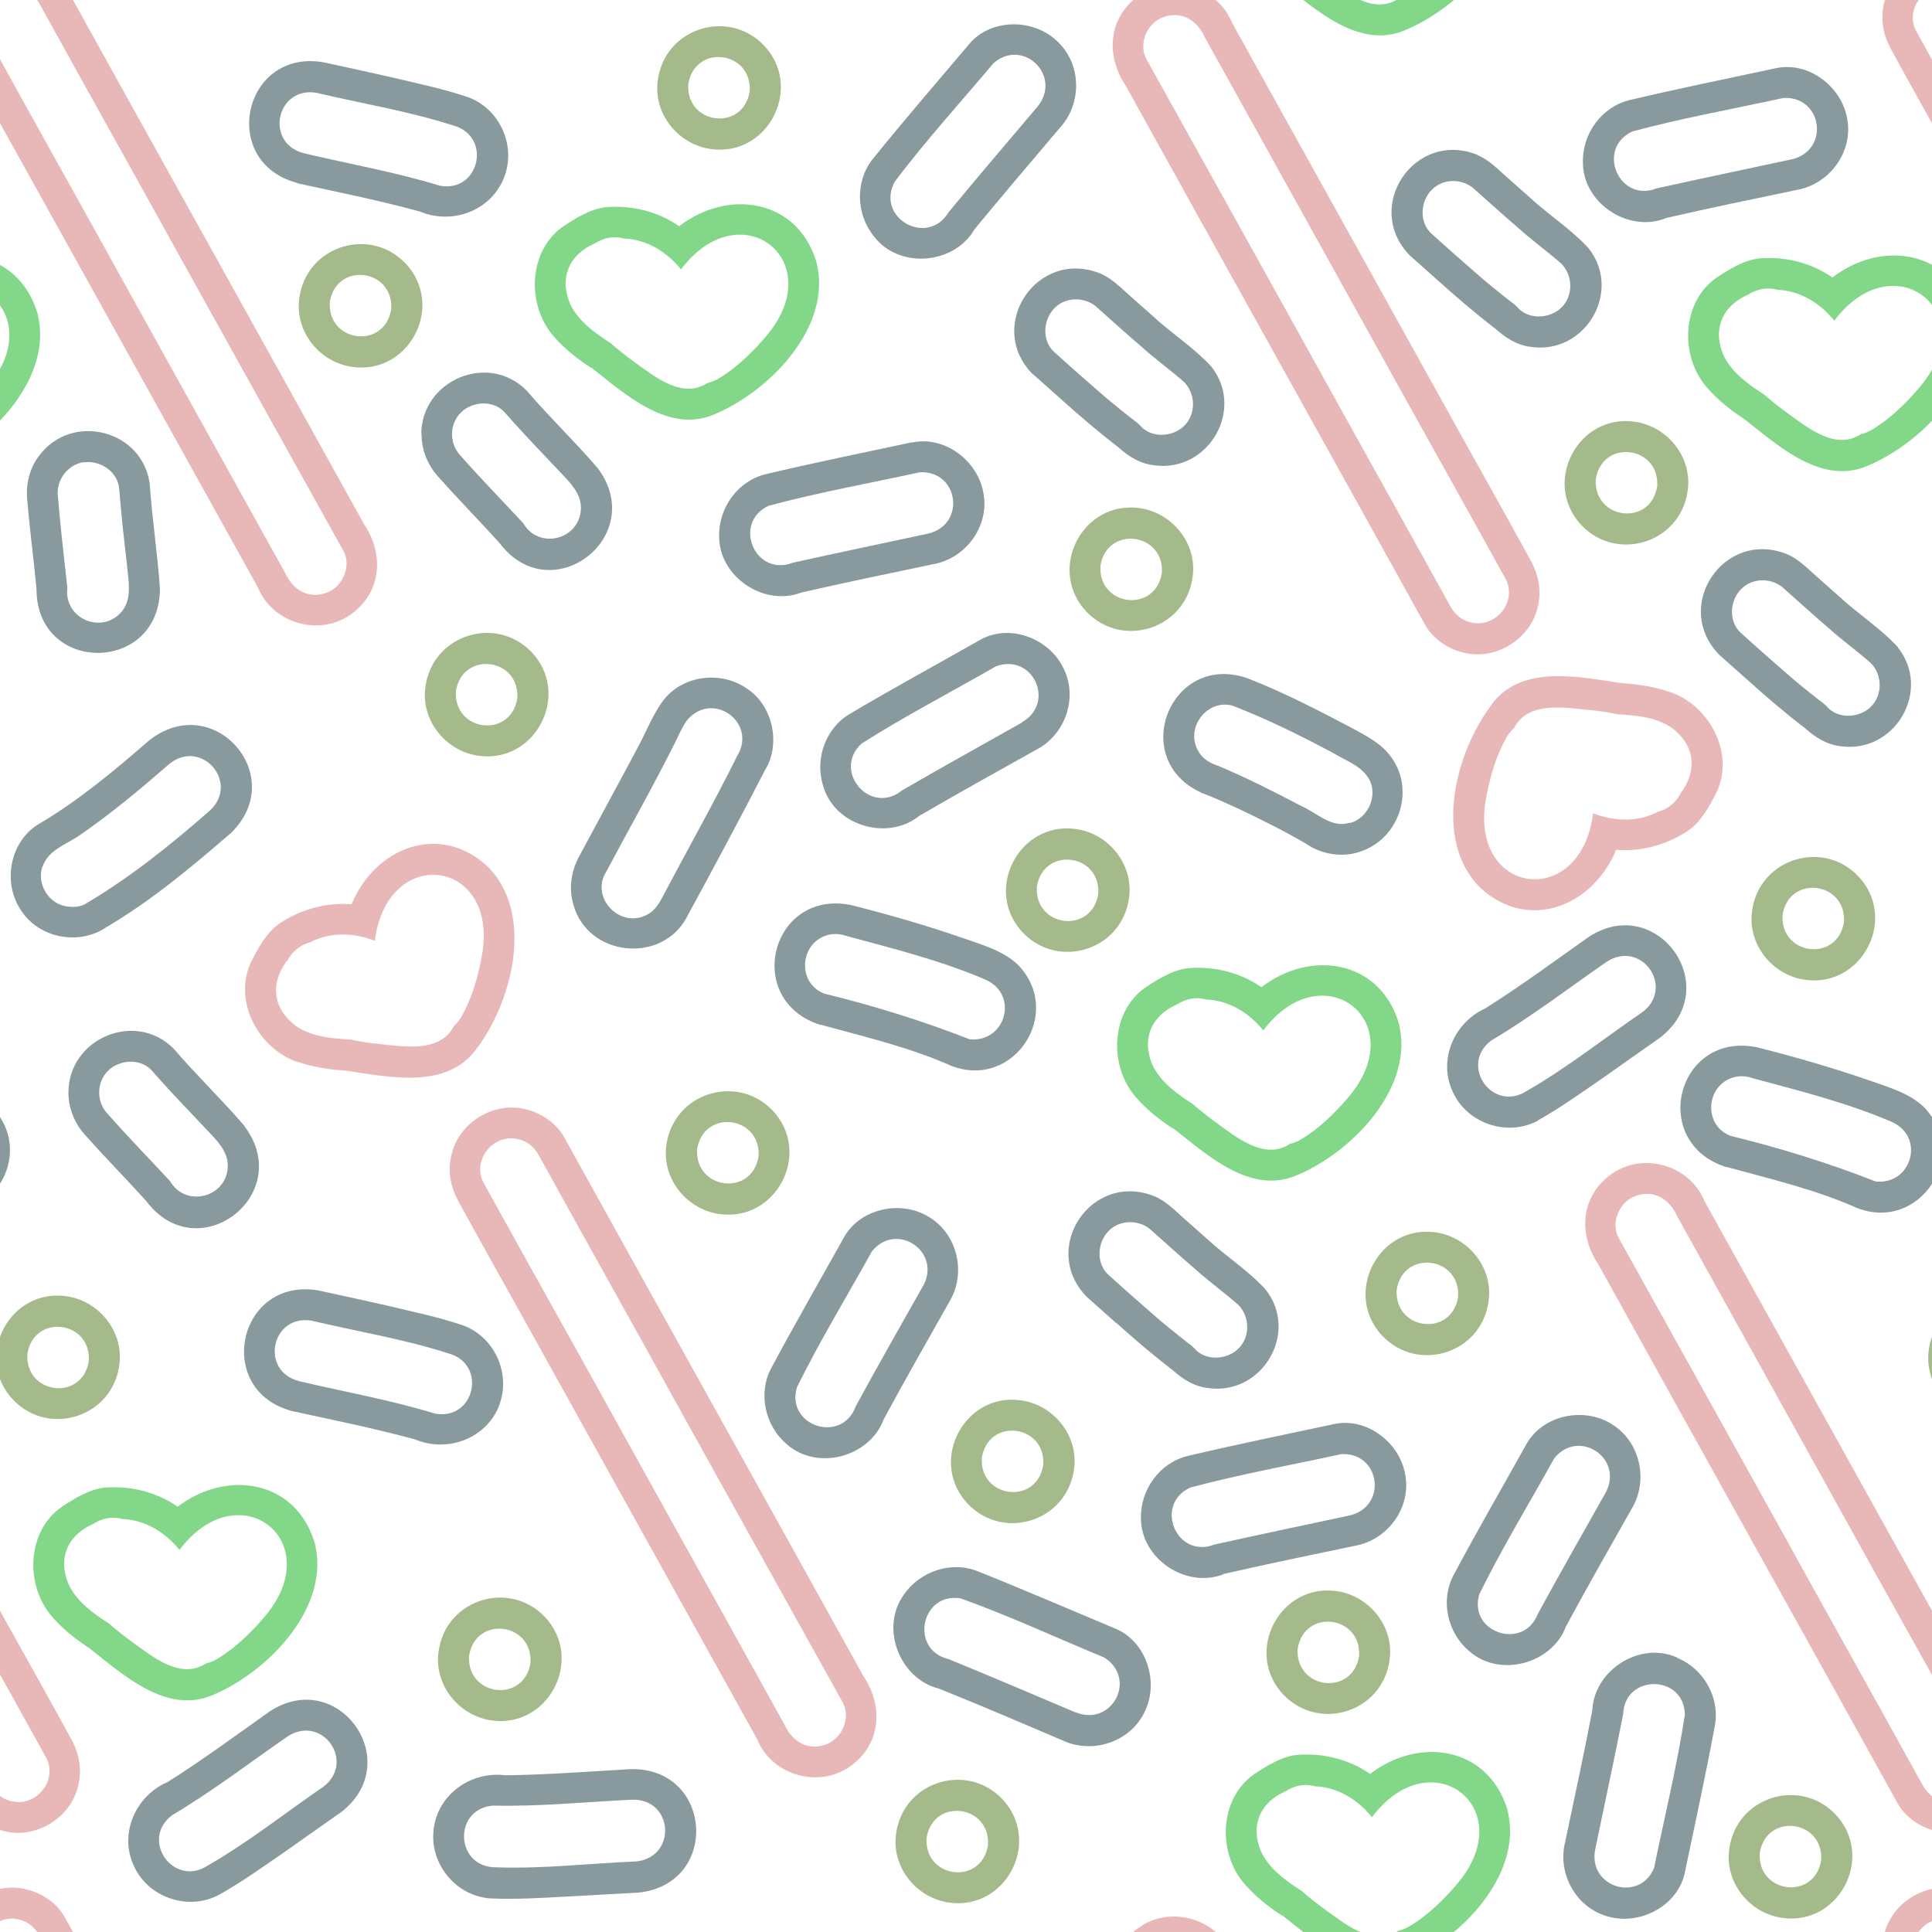 <?xml version="1.0" encoding="UTF-8"?>
<svg data-id="Layer_10" xmlns="http://www.w3.org/2000/svg" version="1.1" viewBox="0 0 720 720">
  <!-- Generator: Adobe Illustrator 29.0.0, SVG Export Plug-In . SVG Version: 2.1.0 Build 186)  -->
  <defs>
    <style>
      .st0 {
        fill: #889a9e;
      }

      .st1 {
        fill: #a5ba8a;
      }

      .st2 {
        fill: #e8b8b8;
      }

      .st3 {
        fill: #82d888;
      }
    </style>
  </defs>
  <path class="st3" d="M437.4,420.6c12.7,10,28.9,24.9,46.1,17.3,20.6-8.7,44.3-33.1,37.6-57.2-7.4-23.2-33-26.7-51-12.8-7.9-5.5-17.7-7.9-27.3-7.1-5.8.7-10.9,3.9-15.8,7.1-13.2,9.1-13.9,29.4-3.6,41.1,4,4.6,8.8,8.4,13.9,11.7ZM438.7,374.3c3.2-2.1,7.2-2.9,10.8-1.8,8.6.3,16,5,21.3,11.5,22.2-29.6,56.2-3,31.2,25.5-3.8,4.4-7.9,8.5-12.5,12-2.7,1.9-5.7,4.2-8.8,4.8-9.4,6.2-19.8-2.4-27.3-7.8-3-2.2-6-4.5-8.8-7-5.9-3.8-12-8.1-15.1-14.6-4.2-9.7-.4-18.5,9.2-22.6Z"/>
  <path class="st3" d="M220.4,137c12.7,10,28.9,24.9,46.1,17.3,20.6-8.7,44.3-33.1,37.6-57.2-7.4-23.2-33-26.7-51-12.8-7.9-5.5-17.7-7.9-27.3-7.1-5.8.7-10.9,3.9-15.8,7.1-13.2,9.1-13.9,29.4-3.6,41.1,4,4.6,8.8,8.4,13.9,11.7ZM221.7,90.7c3.2-2.1,7.2-2.9,10.8-1.8,8.6.3,16,5,21.3,11.5,22.2-29.6,56.2-3,31.2,25.5-3.8,4.4-7.9,8.5-12.5,12-2.7,1.9-5.7,4.2-8.8,4.8-9.4,6.2-19.8-2.4-27.3-7.8-3-2.2-6-4.5-8.8-7-5.9-3.8-12-8.1-15.1-14.6-4.2-9.7-.4-18.5,9.2-22.6Z"/>
  <path class="st3" d="M733.9,116.2c-7.4-23.2-33-26.7-51-12.8-7.9-5.5-17.7-7.9-27.3-7.1-5.8.7-10.9,3.9-15.8,7.1-13.2,9.1-13.9,29.4-3.6,41.1,4,4.6,8.8,8.4,13.9,11.7,12.7,10,28.9,24.9,46.1,17.3,20.6-8.7,44.3-33.1,37.6-57.2ZM714.8,145c-3.8,4.4-7.9,8.5-12.5,12-2.7,1.9-5.7,4.2-8.8,4.8-9.4,6.2-19.8-2.4-27.3-7.8-3-2.2-6-4.5-8.8-7-5.9-3.8-12-8.1-15.1-14.6-4.2-9.7-.4-18.5,9.2-22.6,3.2-2.1,7.2-2.9,10.8-1.8,8.6.3,16,5,21.3,11.5,22.2-29.6,56.2-3,31.2,25.5Z"/>
  <path class="st3" d="M66.2,561.5c-7.9-5.5-17.7-7.9-27.3-7.1-5.8.7-10.9,3.9-15.8,7.1-13.2,9.1-13.9,29.4-3.6,41.1,4,4.6,8.8,8.4,13.9,11.7,12.7,10,28.9,24.9,46.1,17.3,20.6-8.7,44.3-33.1,37.6-57.2-7.4-23.2-33-26.7-51-12.8ZM98.1,603.1c-3.8,4.4-7.9,8.5-12.5,12-2.7,1.9-5.7,4.2-8.8,4.8-9.4,6.2-19.8-2.4-27.3-7.8-3-2.2-6-4.5-8.8-7-5.9-3.8-12-8.1-15.1-14.6-4.2-9.7-.4-18.5,9.2-22.6,3.2-2.1,7.2-2.9,10.8-1.8,8.6.3,16,5,21.3,11.5,22.2-29.6,56.2-3,31.2,25.5Z"/>
  <path class="st3" d="M477.9,713.8c12.7,10,28.9,24.9,46.1,17.3,20.6-8.7,44.3-33.1,37.6-57.2-7.4-23.2-33-26.7-51-12.8-7.9-5.5-17.7-7.9-27.3-7.1-5.8.7-10.9,3.9-15.8,7.1-13.2,9.1-13.9,29.4-3.6,41.1,4,4.6,8.8,8.4,13.9,11.7ZM479.2,667.5c3.2-2.1,7.2-2.9,10.8-1.8,8.6.3,16,5,21.3,11.5,22.2-29.6,56.2-3,31.2,25.5-3.8,4.4-7.9,8.5-12.5,12-2.7,1.9-5.7,4.2-8.8,4.8-9.4,6.2-19.8-2.4-27.3-7.8-3-2.2-6-4.5-8.8-7-5.9-3.8-12-8.1-15.1-14.6-4.2-9.7-.4-18.5,9.2-22.6Z"/>
  <g>
    <path class="st1" d="M764.5,508.4c1.6-12.5-8-24-20.3-25.4-20.2-2.5-33.3,21.4-20.6,37.2,13,15.9,38.4,8.6,40.9-11.8ZM753.1,507.1c-2.4,15.2-23.8,12.5-22.9-2.6,2.4-15.2,23.8-12.5,22.9,2.6Z"/>
    <path class="st1" d="M268.6,452.5c20.2,2.5,33.3-21.4,20.6-37.2-13-15.9-38.4-8.6-40.9,11.8-1.6,12.5,8,24,20.3,25.4ZM259.8,428.3c2.4-15.2,23.8-12.5,22.9,2.6-2.4,15.2-23.8,12.5-22.9-2.6Z"/>
    <path class="st1" d="M163.4,615.8c-1.6,12.5,8,24,20.3,25.4,20.2,2.5,33.3-21.4,20.6-37.2-13-15.9-38.4-8.6-40.9,11.8ZM197.7,619.7c-2.4,15.2-23.8,12.5-22.9-2.6,2.4-15.2,23.8-12.5,22.9,2.6Z"/>
    <path class="st1" d="M359.4,559c13,15.9,38.4,8.6,40.9-11.8,1.6-12.5-8-24-20.3-25.4-20.2-2.5-33.3,21.4-20.6,37.2ZM365.9,543.3c2.4-15.2,23.8-12.5,22.9,2.6-2.4,15.2-23.8,12.5-22.9-2.6Z"/>
    <path class="st1" d="M629,182.5c1.6-12.5-8-24-20.3-25.4-20.2-2.5-33.3,21.4-20.6,37.2,13,15.9,38.4,8.6,40.9-11.8ZM594.7,178.6c2.4-15.2,23.8-12.5,22.9,2.6-2.4,15.2-23.8,12.5-22.9-2.6Z"/>
    <path class="st1" d="M3.6,520.2c13,15.9,38.4,8.6,40.9-11.8,1.6-12.5-8-24-20.3-25.4-20.2-2.5-33.3,21.4-20.6,37.2ZM10.2,504.6c2.4-15.2,23.8-12.5,22.9,2.6-2.4,15.2-23.8,12.5-22.9-2.6Z"/>
    <path class="st1" d="M333.9,683.7c-1.6,12.5,8,24,20.3,25.4,20.2,2.5,33.3-21.4,20.6-37.2-13-15.9-38.4-8.6-40.9,11.8ZM368.2,687.6c-2.4,15.2-23.8,12.5-22.9-2.6,2.4-15.2,23.8-12.5,22.9,2.6Z"/>
    <path class="st1" d="M265.4,55.6c20.2,2.5,33.3-21.4,20.6-37.2-13-15.9-38.4-8.6-40.9,11.8-1.6,12.5,8,24,20.3,25.4ZM256.5,31.4c2.4-15.2,23.8-12.5,22.9,2.6-2.4,15.2-23.8,12.5-22.9-2.6Z"/>
    <path class="st1" d="M497.6,592.9c-20.2-2.5-33.3,21.4-20.6,37.2,13,15.9,38.4,8.6,40.9-11.8,1.6-12.5-8-24-20.3-25.4ZM506.5,617.1c-2.4,15.2-23.8,12.5-22.9-2.6,2.4-15.2,23.8-12.5,22.9,2.6Z"/>
    <path class="st1" d="M652.9,339.8c-1.6,12.5,8,24,20.3,25.4,20.2,2.5,33.3-21.4,20.6-37.2-13-15.9-38.4-8.6-40.9,11.8ZM687.2,343.6c-2.4,15.2-23.8,12.5-22.9-2.6,2.4-15.2,23.8-12.5,22.9,2.6Z"/>
    <path class="st1" d="M199.4,244.5c-13-15.9-38.4-8.6-40.9,11.8-1.6,12.5,8,24,20.3,25.4,20.2,2.5,33.3-21.4,20.6-37.2ZM192.8,260.2c-2.4,15.2-23.8,12.5-22.9-2.6,2.4-15.2,23.8-12.5,22.9,2.6Z"/>
    <path class="st1" d="M400.5,308.9c-20.2-2.5-33.3,21.4-20.6,37.2,13,15.9,38.4,8.6,40.9-11.8,1.6-12.5-8-24-20.3-25.4ZM409.3,333.1c-2.4,15.2-23.8,12.5-22.9-2.6,2.4-15.2,23.8-12.5,22.9,2.6Z"/>
    <path class="st1" d="M424.2,189.3c-20.2-2.5-33.3,21.4-20.6,37.2,13,15.9,38.4,8.6,40.9-11.8,1.6-12.5-8-24-20.3-25.4ZM433,213.5c-2.4,15.2-23.8,12.5-22.9-2.6,2.4-15.2,23.8-12.5,22.9,2.6Z"/>
    <path class="st1" d="M152.4,99.6c-13-15.9-38.4-8.6-40.9,11.8-1.6,12.5,8,24,20.3,25.4,20.2,2.5,33.3-21.4,20.6-37.2ZM145.8,115.2c-2.4,15.2-23.8,12.5-22.9-2.6,2.4-15.2,23.8-12.5,22.9,2.6Z"/>
    <path class="st1" d="M554.8,484.6c1.6-12.5-8-24-20.3-25.4-20.2-2.5-33.3,21.4-20.6,37.2,13,15.9,38.4,8.6,40.9-11.8ZM543.4,483.3c-2.4,15.2-23.8,12.5-22.9-2.6,2.4-15.2,23.8-12.5,22.9,2.6Z"/>
    <path class="st1" d="M644.4,689.4c-1.6,12.5,8,24,20.3,25.4,20.2,2.5,33.3-21.4,20.6-37.2-13-15.9-38.4-8.6-40.9,11.8ZM678.7,693.2c-2.4,15.2-23.8,12.5-22.9-2.6,2.4-15.2,23.8-12.5,22.9,2.6Z"/>
  </g>
  <g>
    <path class="st2" d="M855.7,915.4c-37.1-67-74.4-133.8-111.5-200.8-2.8-5.2-8.4-9-14-10.4-11.9-3.3-25.2,4.6-28,16.7-1.6,6.2-.4,12.1,2.6,17.6,7.6,13.9,15.4,27.8,23.1,41.6,29.4,52.9,58.8,105.9,88.2,158.8,5.2,12.9,21.6,18.1,33.4,10.9,12.5-7.9,14.1-22.6,6.2-34.4h0ZM842.2,940.7c-7,2.9-13.1-.8-16-7.3-19.6-35.4-39.3-70.7-58.9-106.1-17.7-32.1-35.7-64-53.4-96.1-3.9-8.1,3.6-17.6,12.4-16,4,.6,6.9,3.2,8.7,6.7,18.1,32.8,36.4,65.4,54.5,98.2,19.5,35.2,39.1,70.3,58.6,105.4,2.8,5.5-.3,12.9-5.9,15.2Z"/>
    <path class="st2" d="M135.7,915.4c-37.1-67-74.4-133.8-111.5-200.8-2.8-5.2-8.4-9-14-10.4-11.9-3.3-25.2,4.6-28,16.7-1.6,6.2-.4,12.1,2.6,17.6,7.6,13.9,15.4,27.8,23.1,41.6,29.4,52.9,58.8,105.9,88.2,158.8,5.2,12.9,21.6,18.1,33.4,10.9,12.5-7.9,14.1-22.6,6.2-34.4h0ZM122.2,940.7c-7,2.9-13.1-.8-16-7.3-19.6-35.4-39.3-70.7-58.9-106.1-17.7-32.1-35.7-64-53.4-96.1-3.9-8.1,3.6-17.6,12.4-16,4,.6,6.9,3.2,8.7,6.7,18.1,32.8,36.4,65.4,54.5,98.2,19.5,35.2,39.1,70.3,58.6,105.4,2.8,5.5-.3,12.9-5.9,15.2Z"/>
    <path class="st2" d="M547.3,887.2c-29.4-52.9-58.8-105.9-88.2-158.8-5.2-12.9-21.6-18.1-33.4-10.9-12.5,7.9-14.1,22.6-6.2,34.4t0,0c37.1,67,74.4,133.8,111.5,200.8,2.8,5.2,8.4,9,14,10.4,11.9,3.3,25.2-4.6,28-16.7,1.6-6.2.4-12.1-2.6-17.6-7.6-13.9-15.4-27.8-23.1-41.6ZM548.9,952.1c-4-.6-6.9-3.2-8.7-6.7-18.1-32.8-36.4-65.4-54.5-98.2-19.5-35.2-39.1-70.3-58.6-105.4-2.8-5.5.3-12.9,5.9-15.2,7-2.9,13.1.8,16,7.3,19.6,35.4,39.3,70.7,58.9,106.1,17.7,32.1,35.7,64,53.4,96.1,3.9,8.1-3.6,17.6-12.4,16Z"/>
    <path class="st2" d="M727.9,60.1c29.4,52.9,58.8,105.9,88.2,158.8,5.2,12.9,21.6,18.1,33.4,10.9,12.5-7.9,14.1-22.6,6.2-34.4h0c-37.1-67-74.4-133.8-111.5-200.8-2.8-5.2-8.4-9-14-10.4-11.9-3.3-25.2,4.6-28,16.7-1.6,6.2-.4,12.1,2.6,17.6,7.6,13.9,15.4,27.8,23.1,41.6ZM726.3-4.8c4,.6,6.9,3.2,8.7,6.7,18.1,32.8,36.4,65.4,54.5,98.2,19.5,35.2,39.1,70.3,58.6,105.4,2.8,5.5-.3,12.9-5.9,15.2-7,2.9-13.1-.8-16-7.3-19.6-35.4-39.3-70.7-58.9-106.1-17.7-32.1-35.7-64-53.4-96.1-3.9-8.1,3.6-17.6,12.4-16Z"/>
    <path class="st2" d="M321.8,624.7c-37.1-67-74.4-133.8-111.5-200.8-2.8-5.2-8.4-9-14-10.4-11.9-3.3-25.2,4.6-28,16.7-1.6,6.2-.4,12.1,2.6,17.6,7.6,13.9,15.4,27.8,23.1,41.6,29.4,52.9,58.8,105.9,88.2,158.8,5.2,12.9,21.6,18.1,33.4,10.9,12.5-7.9,14.1-22.6,6.2-34.4t0,0ZM308.3,649.9c-7,2.9-13.1-.8-16-7.3-19.6-35.4-39.3-70.7-58.9-106.1-17.7-32.1-35.7-64-53.4-96.1-3.9-8.1,3.6-17.6,12.4-16,4,.6,6.9,3.2,8.7,6.7,18.1,32.8,36.4,65.4,54.5,98.2,19.5,35.2,39.1,70.3,58.6,105.4,2.8,5.5-.3,12.9-5.9,15.2Z"/>
    <path class="st2" d="M110.9,395.7c5.8,2,11.8,2.9,17.9,3.3,16,2.3,37.4,7.2,48.6-7.9,13.6-17.8,22-50.7,4.2-68.3-18-16.5-41.9-6.8-50.6,14.2-9.5-.8-19.3,2-27.2,7.4-4.7,3.5-7.5,8.8-10.2,14-6.9,14.5,2.6,32.4,17.3,37.4ZM107,358.2c1.7-3.4,4.8-6.1,8.5-7,7.6-4,16.4-3.6,24.2-.6,4.6-36.7,47.3-30.5,39.7,6.6-1.1,5.7-2.6,11.3-4.9,16.6-1.4,3-2.9,6.5-5.3,8.5-5.1,10-18.3,7.8-27.6,6.8-3.7-.4-7.4-.9-11.1-1.7-7-.4-14.4-1-20.3-5.1-8.5-6.4-9.6-15.8-3.3-24.2Z"/>
    <path class="st2" d="M595.6,471.1c37.1,67,74.4,133.8,111.5,200.8,2.8,5.2,8.4,9,14,10.4,11.9,3.3,25.2-4.6,28-16.7,1.6-6.2.4-12.1-2.6-17.6-7.6-13.9-15.4-27.8-23.1-41.6-29.4-52.9-58.8-105.9-88.2-158.8-5.2-12.9-21.6-18.1-33.4-10.9-12.5,7.9-14.1,22.6-6.2,34.4t0,0ZM609,445.9c7-2.9,13.1.8,16,7.3,19.6,35.4,39.3,70.7,58.9,106.1,17.7,32.1,35.7,64,53.4,96.1,3.9,8.1-3.6,17.6-12.4,16-4-.6-6.9-3.2-8.7-6.7-18.1-32.8-36.4-65.4-54.5-98.2-19.5-35.2-39.1-70.3-58.6-105.4-2.8-5.5.3-12.9,5.9-15.2Z"/>
    <path class="st2" d="M7.9,60.1c29.4,52.9,58.8,105.9,88.2,158.8,5.2,12.9,21.6,18.1,33.4,10.9,12.5-7.9,14.1-22.6,6.2-34.4h0C98.6,128.4,61.3,61.6,24.2-5.4c-2.8-5.2-8.4-9-14-10.4C-1.8-19.1-15-11.2-17.8.9c-1.6,6.2-.4,12.1,2.6,17.6C-7.6,32.4.2,46.2,7.9,60.1ZM6.3-4.8c4,.6,6.9,3.2,8.7,6.7,18.1,32.8,36.4,65.4,54.5,98.2,19.5,35.2,39.1,70.3,58.6,105.4,2.8,5.5-.3,12.9-5.9,15.2-7,2.9-13.1-.8-16-7.3-19.6-35.4-39.3-70.7-58.9-106.1C29.6,75.2,11.6,43.3-6,11.2-9.9,3.1-2.4-6.4,6.3-4.8Z"/>
    <path class="st2" d="M419.5,31.9c37.1,67,74.4,133.8,111.5,200.8,2.8,5.2,8.4,9,14,10.4,11.9,3.3,25.2-4.6,28-16.7,1.6-6.2.4-12.1-2.6-17.6-7.6-13.9-15.4-27.8-23.1-41.6-29.4-52.9-58.8-105.9-88.2-158.8-5.2-12.9-21.6-18.1-33.4-10.9-12.5,7.9-14.1,22.6-6.2,34.4t0,0ZM433,6.6c7-2.9,13.1.8,16,7.3,19.6,35.4,39.3,70.7,58.9,106.1,17.7,32.1,35.7,64,53.4,96.1,3.9,8.1-3.6,17.6-12.4,16-4-.6-6.9-3.2-8.7-6.7-18.1-32.8-36.4-65.4-54.5-98.2-19.5-35.2-39.1-70.3-58.6-105.4-2.8-5.5.3-12.9,5.9-15.2Z"/>
    <path class="st2" d="M555.9,262.6c-13.6,17.8-22,50.7-4.2,68.3,18,16.5,41.9,6.8,50.6-14.2,9.5.8,19.3-2,27.2-7.4,4.7-3.5,7.5-8.8,10.2-14,6.9-14.5-2.6-32.4-17.3-37.4-5.8-2-11.8-2.9-17.9-3.3-16-2.3-37.4-7.2-48.6,7.9ZM614.3,257.4c-.1,1-.3,2-.4,3h0c.1-1,.3-2,.4-3ZM591.7,264.5c3.7.4,7.4.9,11.1,1.7,7,.4,14.4,1,20.3,5.1,8.5,6.4,9.6,15.8,3.3,24.2-1.7,3.4-4.8,6.1-8.5,7-7.6,4-16.4,3.6-24.2.6-4.6,36.7-47.3,30.5-39.7-6.6,1.1-5.7,2.6-11.3,4.9-16.6,1.4-3,2.9-6.5,5.3-8.5,5.1-10,18.3-7.8,27.6-6.8Z"/>
    <path class="st2" d="M1.1,682.3c11.9,3.3,25.2-4.6,28-16.7,1.6-6.2.4-12.1-2.6-17.6-7.6-13.9-15.4-27.8-23.1-41.6-29.4-52.9-58.8-105.9-88.2-158.8-5.2-12.9-21.6-18.1-33.4-10.9-12.5,7.9-14.1,22.6-6.2,34.4t0,0c37.1,67,74.4,133.8,111.5,200.8,2.8,5.2,8.4,9,14,10.4ZM-116.8,461.1c-2.8-5.5.3-12.9,5.9-15.2,7-2.9,13.1.8,16,7.3,19.6,35.4,39.3,70.7,58.9,106.1,17.7,32.1,35.7,64,53.4,96.1,3.9,8.1-3.6,17.6-12.4,16-4-.6-6.9-3.2-8.7-6.7-18.1-32.8-36.4-65.4-54.5-98.2-19.5-35.2-39.1-70.3-58.6-105.4Z"/>
  </g>
  <path class="st3" d="M-69.9,156.1c12.7,10,28.9,24.9,46.1,17.3,20.6-8.7,44.3-33.1,37.6-57.2-7.4-23.2-33-26.7-51-12.8-7.9-5.5-17.7-7.9-27.3-7.1-5.8.7-10.9,3.9-15.8,7.1-13.2,9.1-13.9,29.4-3.6,41.1,4,4.6,8.8,8.4,13.9,11.7ZM-68.6,109.8c3.2-2.1,7.2-2.9,10.8-1.8,8.6.3,16,5,21.3,11.5,22.2-29.6,56.2-3,31.2,25.5-3.8,4.4-7.9,8.5-12.5,12-2.7,1.9-5.7,4.2-8.8,4.8-9.4,6.2-19.8-2.4-27.3-7.8-3-2.2-6-4.5-8.8-7-5.9-3.8-12-8.1-15.1-14.6-4.2-9.7-.4-18.5,9.2-22.6Z"/>
  <g>
    <path class="st0" d="M455.9,586.6c16.2-3.7,32.6-7.1,48.9-10.5,12.3-2.1,21.2-14.2,18.9-26.5-2-12-14.4-21.5-26.5-18.9-18.2,3.9-36.5,7.6-54.6,11.9-10.4,2.5-17.6,12.5-17.4,23.1-.1,15.2,16.8,26.4,30.7,21ZM443.5,554.4c18.6-5,37.6-8.4,56.4-12.5,14.6-.7,17.3,19.7,2.9,22.9-16.8,3.6-33.5,7.1-50.2,10.8-14.1,5.5-22.7-14.8-9.1-21.2Z"/>
    <path class="st0" d="M426.7,637.7c5.3-11,.5-25.9-10.9-30.7-17.2-7.2-34.3-14.6-51.6-21.5-9.9-3.9-21.6.2-27.5,9-8.8,12.4-1.3,31.2,13.2,34.8,15.5,6.2,30.8,12.8,46.1,19.3,11.2,5.3,25.5.5,30.7-10.9ZM400.9,638.2c-15.8-6.7-31.5-13.4-47.4-19.9-14.7-3.5-10.2-25.2,4.6-22.6,18.1,6.5,35.7,14.7,53.4,22,12.4,7.8,3,26-10.7,20.4Z"/>
    <path class="st0" d="M416,493c6.8,6.1,13.7,12,21,17.6,3.8,3.4,8,6.1,13.3,6.7,20.2,2.8,34-20.8,21.3-36.8-6.6-7.2-14.9-12.4-22.1-19.1-4-3.6-8.1-7.1-12-10.7-2.3-2-4.5-3.7-7.3-4.9-23.5-9.4-42.8,19.5-25.2,37.5,3.7,3.3,7.3,6.5,11,9.8ZM413.1,458.8c4.3-4.5,11.9-4.4,16.3,0,5.4,4.8,10.8,9.7,16.3,14.4,5.1,4.6,10.7,8.6,15.8,13.1,4.3,4.4,4.5,11.9,0,16.3-4.2,4.2-12.2,4.7-16.3,0-.9-1-2-1.8-3.1-2.6-4.2-3.3-8.3-6.6-12.3-10.1-5.6-4.9-11.2-9.8-16.7-14.8-4.7-4.2-4.2-12,0-16.3Z"/>
    <path class="st0" d="M305.9,381.9c16.4,4.5,33.1,8.4,48.6,15.3,23.5,9.1,42.4-20.1,24.6-37.9-5.4-5-12.8-7.1-19.6-9.5-13.9-4.8-28-8.9-42.3-12.5-29.9-6.1-40.5,35.6-11.3,44.7ZM309.7,348.2c2.1-.3,4.1,0,6.1.7,17.4,4.7,35,9.1,51.5,16.2,12.6,5.6,7.4,23.6-6,22.2-17.6-6.9-35.7-12.5-54.1-17-10.8-4.2-9-20.2,2.5-22.1Z"/>
    <path class="st0" d="M346.3,453.6c-10.3-6.5-25.6-3.4-31.7,7.4-9.1,16.3-18.4,32.4-27.2,48.9-5,9.4-2.3,21.5,5.8,28.3,11.3,10.1,30.9,4.8,36.1-9.2,7.9-14.7,16.2-29.1,24.4-43.7,6.5-10.6,3.3-25.2-7.4-31.7ZM344,479.2c-8.4,14.9-16.9,29.8-25.1,44.9-5.2,14.2-26.2,7.3-21.9-7.1,8.5-17.3,18.6-33.8,27.9-50.6,9.1-11.4,26.2,0,19.1,12.9Z"/>
    <path class="st0" d="M625,617.7c-13.9-6.2-30.9,4.7-31.6,19.7-3.1,16.4-6.7,32.7-10.1,49-3.1,12.1,4.4,25.1,16.6,28,11.8,3,25.5-4.4,28-16.6,3.8-18.2,7.8-36.4,11.2-54.8,1.9-10.5-4.3-21.2-14.1-25.2ZM616.6,695.7c-5.2,13.6-25,7.9-22.1-6.6,3.5-16.8,7.1-33.5,10.4-50.3.6-15.1,22.8-14.8,23,.2-2.9,19-7.5,37.8-11.4,56.7Z"/>
    <path class="st0" d="M186.2,523.2c4.2-11.6-2.1-25.3-14-29.4-8.9-3-18.2-4.9-27.3-7.1-8.8-2-17.5-3.9-26.3-5.8-30-5.1-39.1,37.4-9.6,45,15.2,3.3,30.5,6.4,45.6,10.5,12.3,5.2,27.1-.4,31.7-13.3ZM111.4,514.7c-14.8-3.9-10.1-25.1,4.8-22.5,16.9,4,34.2,6.8,50.7,12.1,14.9,3.9,10,25.3-4.8,22.5-16.6-5.1-33.8-8.1-50.7-12.1Z"/>
    <path class="st0" d="M62,664.3c-12.2,5.6-18,20.3-11.5,32.3,5.7,10.9,20.1,15.5,31.2,9.5,8.2-4.6,15.9-10.1,23.6-15.4,7.3-5.2,14.7-10.3,22-15.5,24-18.8-1.3-54.1-26.8-37.4-12.7,9-25.3,18.3-38.5,26.6ZM120.6,665.8c-14.3,9.8-28,20.7-43.1,29.4-12.9,8.4-25.4-9.6-13.4-18.7,15-8.9,28.8-19.5,43.1-29.4,12.9-8.3,25.4,9.4,13.4,18.7Z"/>
    <path class="st0" d="M91.2,419.7c-8.5-9.9-17.9-18.9-26.4-28.8-14.2-14.5-39.3-4-39.3,16.3,0,6.1,2.5,11.9,6.7,16.3,7.3,8.2,15,16,22.3,24.1,19.2,25.6,55.8-2.4,36.6-27.9ZM63.5,440.3c-7.7-8.3-15.7-16.5-23.2-25-4.4-4.4-4.5-11.9,0-16.3,4.3-4.2,12.1-4.7,16.3,0,4.5,5.1,9.1,10.1,13.8,15,2.3,2.5,4.7,4.9,7,7.4,3.5,3.7,7.5,7.6,7.5,13.1-.2,11.7-15.6,15.8-21.5,5.7Z"/>
    <path class="st0" d="M110.8,68.3c15.2,3.3,30.5,6.4,45.6,10.5,12.3,5.2,27.1-.4,31.7-13.3,4.2-11.6-2.1-25.3-14-29.4-8.9-3-18.2-4.9-27.3-7.1-8.8-2-17.5-3.9-26.3-5.8-30-5.1-39.1,37.4-9.6,45ZM118,34.6c16.9,4,34.2,6.8,50.7,12.1,14.9,3.9,10,25.3-4.8,22.5-16.6-5.1-33.8-8.1-50.7-12.1-14.8-3.9-10.1-25.1,4.8-22.5Z"/>
    <path class="st0" d="M157.1,161.9c0,6.1,2.5,11.9,6.7,16.3,7.3,8.2,15,16,22.3,24.1,19.2,25.6,55.8-2.4,36.6-27.9-8.5-9.9-17.9-18.9-26.4-28.8-14.2-14.5-39.3-4-39.3,16.3ZM202,168.8c2.3,2.5,4.7,4.9,7,7.4,3.5,3.7,7.5,7.6,7.5,13.1-.2,11.8-15.6,15.8-21.5,5.7-7.7-8.3-15.7-16.5-23.2-25-4.4-4.4-4.5-11.9,0-16.3,4.3-4.2,12.1-4.7,16.3,0,4.5,5.1,9.1,10.1,13.8,15Z"/>
    <path class="st0" d="M7.8,339.2c6.7,10.5,21.7,13.3,31.9,6.3,16.8-9.9,31.7-22.4,46.4-35.1,21.8-21.2-6.6-53.5-30.6-34.4-13.1,11.4-26.4,22.5-41.4,31.3-10.5,6.6-13.2,21.7-6.3,31.9ZM15.9,322.9c2.1-6.2,8.7-8.1,13.6-11.5,11.8-8.1,22.8-17.3,33.6-26.7,11.9-9.6,26.2,6.7,15.3,17.2-14.6,12.8-29.7,25-46.5,34.9-2.4,1.5-6.1,1.4-8.7.6-5.9-1.8-9.4-8.7-7.4-14.5Z"/>
    <path class="st0" d="M246.6,261.8c-3.2,4.6-5.4,9.9-7.9,14.8-2.5,4.8-5.1,9.6-7.7,14.4-5.1,9.5-10.2,18.9-15.3,28.4-2.9,5.5-3.8,11.8-2,17.8,5.3,19.2,32.7,22.3,42.2,4.7,9.9-18.3,19.8-36.6,29.3-55.1,5.7-9.2,3-23.4-6.3-29.8-9.8-7.3-25-5.6-32.2,4.7ZM274.5,282.2c-8.9,17.8-18.7,35.2-28,52.8-1.5,2.8-3.1,4.9-6,6.2-9.2,4.3-19.4-5.5-15.4-14.8,8.8-16.6,18.1-32.9,26.5-49.7,1.3-2.7,2.6-5.6,4.3-8.1,9.5-11.7,26.8.8,18.6,13.5Z"/>
    <path class="st0" d="M517.8,281.3c-3.9-5-10.1-7.8-15.5-10.8-12.2-6.4-24.5-12.7-37.3-17.7-28.8-10.1-44.8,30.3-17.1,42.7,4.7,1.8,9.3,3.9,13.9,6,8.5,4.1,17.1,8.3,25.2,13.1,5.4,3.7,12.9,5,19.2,3,15.4-4.5,21.7-23.8,11.6-36.3ZM503,306.6c-6.8,2.2-12.2-3.7-18-6.2-10.1-5.3-20.3-10.5-30.8-14.9-3-1-5.9-2.5-7.5-5.4-5.3-8.5,3-19.8,12.7-17.1,12.9,5,25.2,11.1,37.4,17.6,4.6,2.8,9.9,4.5,13,9.1,4.1,6.1.3,15.1-6.6,17Z"/>
    <path class="st0" d="M550.6,57.7c-23.5-9.4-42.8,19.5-25.2,37.5,3.7,3.3,7.3,6.5,11,9.8,6.8,6.1,13.7,12,21,17.6,3.8,3.4,8,6.1,13.3,6.7,20.2,2.8,34-20.8,21.3-36.8-6.6-7.2-14.9-12.4-22.1-19.1-4-3.6-8.1-7.1-12-10.7-2.3-2-4.5-3.7-7.3-4.9ZM581.9,98.3c4.3,4.4,4.5,11.9,0,16.3-4.2,4.2-12.2,4.7-16.3,0-.9-1-2-1.8-3.1-2.6-4.2-3.3-8.3-6.6-12.3-10.1-5.6-4.9-11.2-9.8-16.7-14.8-4.7-4.2-4.2-12,0-16.3,4.3-4.5,11.9-4.4,16.3,0,5.4,4.8,10.8,9.7,16.3,14.4,5.1,4.6,10.7,8.6,15.8,13.1Z"/>
    <path class="st0" d="M365.2,238.5c-16.2,9.2-32.6,18.1-48.6,27.6-9.2,5.5-13.1,17.2-9.7,27.2,4.4,14.5,23.9,20.2,35.6,10.8,14.4-8.4,29-16.5,43.5-24.6,11.1-5.6,16-19.8,10.1-30.9-5.5-10.9-20.1-16.3-30.9-10.1ZM380.8,269.3c-14.9,8.4-29.9,16.7-44.7,25.3-11.8,9.5-26.1-7.4-15-17.5,16.2-10.3,33.4-19.2,50.1-28.8,13.7-5,22.4,13.6,9.6,20.9Z"/>
    <path class="st0" d="M384.8,139.3c3.7,3.3,7.3,6.5,11,9.8,6.8,6.1,13.7,12,21,17.6,3.8,3.4,8,6.1,13.3,6.7,20.2,2.8,34-20.8,21.3-36.8-6.6-7.2-14.9-12.4-22.1-19.1-4-3.6-8.1-7.1-12-10.7-2.3-2-4.5-3.7-7.3-4.9-23.5-9.4-42.8,19.5-25.2,37.5ZM392.9,114.9c4.3-4.5,11.9-4.4,16.3,0,5.4,4.8,10.8,9.7,16.3,14.4,5.1,4.6,10.7,8.6,15.8,13.1,4.3,4.4,4.5,11.9,0,16.3-4.2,4.2-12.2,4.7-16.3,0-.9-1-2-1.8-3.1-2.6-4.2-3.3-8.3-6.6-12.3-10.1-5.6-4.9-11.2-9.8-16.7-14.8-4.7-4.2-4.2-12,0-16.3Z"/>
    <path class="st0" d="M340,164.8c-18.2,3.9-36.5,7.6-54.6,11.9-10.4,2.5-17.6,12.5-17.4,23.1-.1,15.2,16.8,26.4,30.7,21,16.2-3.7,32.6-7.1,48.9-10.5,12.3-2.1,21.2-14.2,18.9-26.5-2-12-14.4-21.5-26.5-18.9ZM345.7,198.9c-16.8,3.6-33.5,7.1-50.2,10.8-14.1,5.5-22.7-14.8-9.1-21.2,18.6-5,37.6-8.4,56.4-12.5,14.6-.7,17.3,19.7,2.9,22.9Z"/>
    <path class="st0" d="M573.2,417.5c8.2-4.6,15.9-10.1,23.6-15.4,7.3-5.2,14.7-10.3,22-15.5,24-18.8-1.3-54.1-26.8-37.4-12.7,9-25.3,18.3-38.5,26.6-12.2,5.6-18,20.3-11.5,32.3,5.7,10.9,20.1,15.5,31.2,9.5ZM555.7,387.8c15-8.9,28.8-19.5,43.1-29.4,12.9-8.3,25.4,9.4,13.4,18.7-14.3,9.8-28,20.7-43.1,29.4-12.9,8.4-25.4-9.6-13.4-18.7Z"/>
    <path class="st0" d="M59.6,219.3c-.9-13-2.9-25.9-3.8-38.9-2.6-20.2-29-26.9-41.2-10.6-3.7,4.8-5.1,11-4.4,17,.9,10.9,2.4,21.8,3.4,32.7,0,32,46.1,31.6,46-.3ZM31.4,172.3c6-.8,12.5,3.5,13,9.8.6,6.8,1.2,13.6,2,20.3.4,3.4.8,6.8,1.1,10.1.6,5.1,1.4,10.6-1.8,15-7.2,9.3-22,3.3-20.6-8.4-1.2-11.3-2.6-22.6-3.5-33.9-.9-6.1,3.6-12.2,9.8-13Z"/>
    <path class="st0" d="M707.3,241.2c-6.6-7.2-14.9-12.4-22.1-19.1-4-3.6-8.1-7.1-12-10.7-2.3-2-4.5-3.7-7.3-4.9-23.5-9.4-42.8,19.5-25.2,37.5,3.7,3.3,7.3,6.5,11,9.8,6.8,6.1,13.7,12,21,17.6,3.8,3.4,8,6.1,13.3,6.7,20.2,2.8,34-20.8,21.3-36.8ZM697.2,263.4c-4.2,4.2-12.2,4.7-16.3,0-.9-1-2-1.8-3.1-2.6-4.2-3.3-8.3-6.6-12.3-10.1-5.6-4.9-11.2-9.8-16.7-14.8-4.7-4.2-4.2-12,0-16.3,4.3-4.5,11.9-4.4,16.3,0,5.4,4.8,10.8,9.7,16.3,14.4,5.1,4.6,10.7,8.6,15.8,13.1,4.3,4.4,4.5,11.9,0,16.3Z"/>
    <path class="st0" d="M620.6,81.3c16.2-3.7,32.6-7.1,48.9-10.5,12.3-2.1,21.2-14.2,18.9-26.5-2-12-14.4-21.5-26.5-18.9-18.2,3.9-36.5,7.6-54.6,11.9-10.4,2.5-17.6,12.5-17.4,23.1-.1,15.2,16.8,26.4,30.7,21ZM608.3,49c18.6-5,37.6-8.4,56.4-12.5,14.6-.7,17.3,19.7,2.9,22.9-16.8,3.6-33.5,7.1-50.2,10.8-14.1,5.5-22.7-14.8-9.1-21.2Z"/>
    <path class="st0" d="M235,659.3c-15.5.9-31.1,2.1-46.7,2.3-13.3-1.7-26,7.8-26.8,21.4-.9,12.3,8.9,23.8,21.5,24.5,9.4.4,18.8-.2,28.2-.7,9-.5,17.9-1,26.9-1.5,30.3-3.3,27.5-46.6-3-46ZM237.2,693.7c-17.3.7-34.7,2.8-52.1,2.2-15.4.3-16.5-21.6-1.5-23,17.4.4,34.7-1.4,52.1-2.2,15.3-.3,16.6,21.3,1.5,23Z"/>
    <path class="st0" d="M362.8,85.9c10.6-12.9,21.4-25.5,32.2-38.3,8.4-9.1,8.1-24.1-1.3-32.5-8.9-8.3-24.5-8.2-32.5,1.3-12,14.2-24.2,28.3-35.9,42.8-6.7,8.3-6.3,20.7.4,28.9,9.2,12.1,29.4,10.6,37.2-2.2ZM333.3,67.9c11.6-15.4,24.6-29.7,37-44.4,11.1-9.5,25.7,4.9,16.3,16.3-11.1,13.1-22.2,26.1-33.1,39.3-7.8,13-27.1,2.2-20.2-11.1Z"/>
    <path class="st0" d="M643.5,434.9c16.4,4.5,33.1,8.4,48.6,15.3,23.5,9.1,42.4-20.1,24.6-37.9-5.4-5-12.8-7.1-19.6-9.5-13.9-4.8-28-8.9-42.3-12.5-29.9-6.1-40.5,35.6-11.3,44.7ZM647.4,401.2c2.1-.3,4.1,0,6.1.7,17.4,4.7,35,9.1,51.5,16.2,12.6,5.6,7.4,23.6-6,22.2-17.6-6.9-35.7-12.5-54.1-17-10.8-4.2-9-20.2,2.5-22.1Z"/>
    <path class="st0" d="M608,562.4c6.5-10.6,3.3-25.2-7.4-31.7-10.3-6.5-25.6-3.4-31.7,7.4-9.1,16.3-18.4,32.4-27.2,48.9-5,9.4-2.3,21.5,5.8,28.3,11.3,10.1,30.9,4.8,36.1-9.2,7.9-14.7,16.2-29.1,24.4-43.7ZM573.2,601.2c-5.2,14.2-26.2,7.3-21.9-7.1,8.5-17.3,18.6-33.8,27.9-50.6,9.1-11.4,26.2,0,19.1,12.9-8.4,14.9-16.9,29.8-25.1,44.9Z"/>
    <path class="st0" d="M-76.5,434.9c16.4,4.5,33.1,8.4,48.6,15.3,23.5,9.1,42.4-20.1,24.6-37.9-5.4-5-12.8-7.1-19.6-9.5-13.9-4.8-28-8.9-42.3-12.5-29.9-6.1-40.5,35.6-11.3,44.7ZM-72.6,401.2c2.1-.3,4.1,0,6.1.7,17.4,4.7,35,9.1,51.5,16.2,12.6,5.6,7.4,23.6-6,22.2-17.6-6.9-35.7-12.5-54.1-17-10.8-4.2-9-20.2,2.5-22.1Z"/>
  </g>
  <path class="st3" d="M477.9-6.2c12.7,10,28.9,24.9,46.1,17.3,20.6-8.7,44.3-33.1,37.6-57.2-7.4-23.2-33-26.7-51-12.8-7.9-5.5-17.7-7.9-27.3-7.1-5.8.7-10.9,3.9-15.8,7.1-13.2,9.1-13.9,29.4-3.6,41.1,4,4.6,8.8,8.4,13.9,11.7ZM479.2-52.5c3.2-2.1,7.2-2.9,10.8-1.8,8.6.3,16,5,21.3,11.5,22.2-29.6,56.2-3,31.2,25.5-3.8,4.4-7.9,8.5-12.5,12-2.7,1.9-5.7,4.2-8.8,4.8-9.4,6.2-19.8-2.4-27.3-7.8-3-2.2-6-4.5-8.8-7-5.9-3.8-12-8.1-15.1-14.6-4.2-9.7-.4-18.5,9.2-22.6Z"/>
</svg>